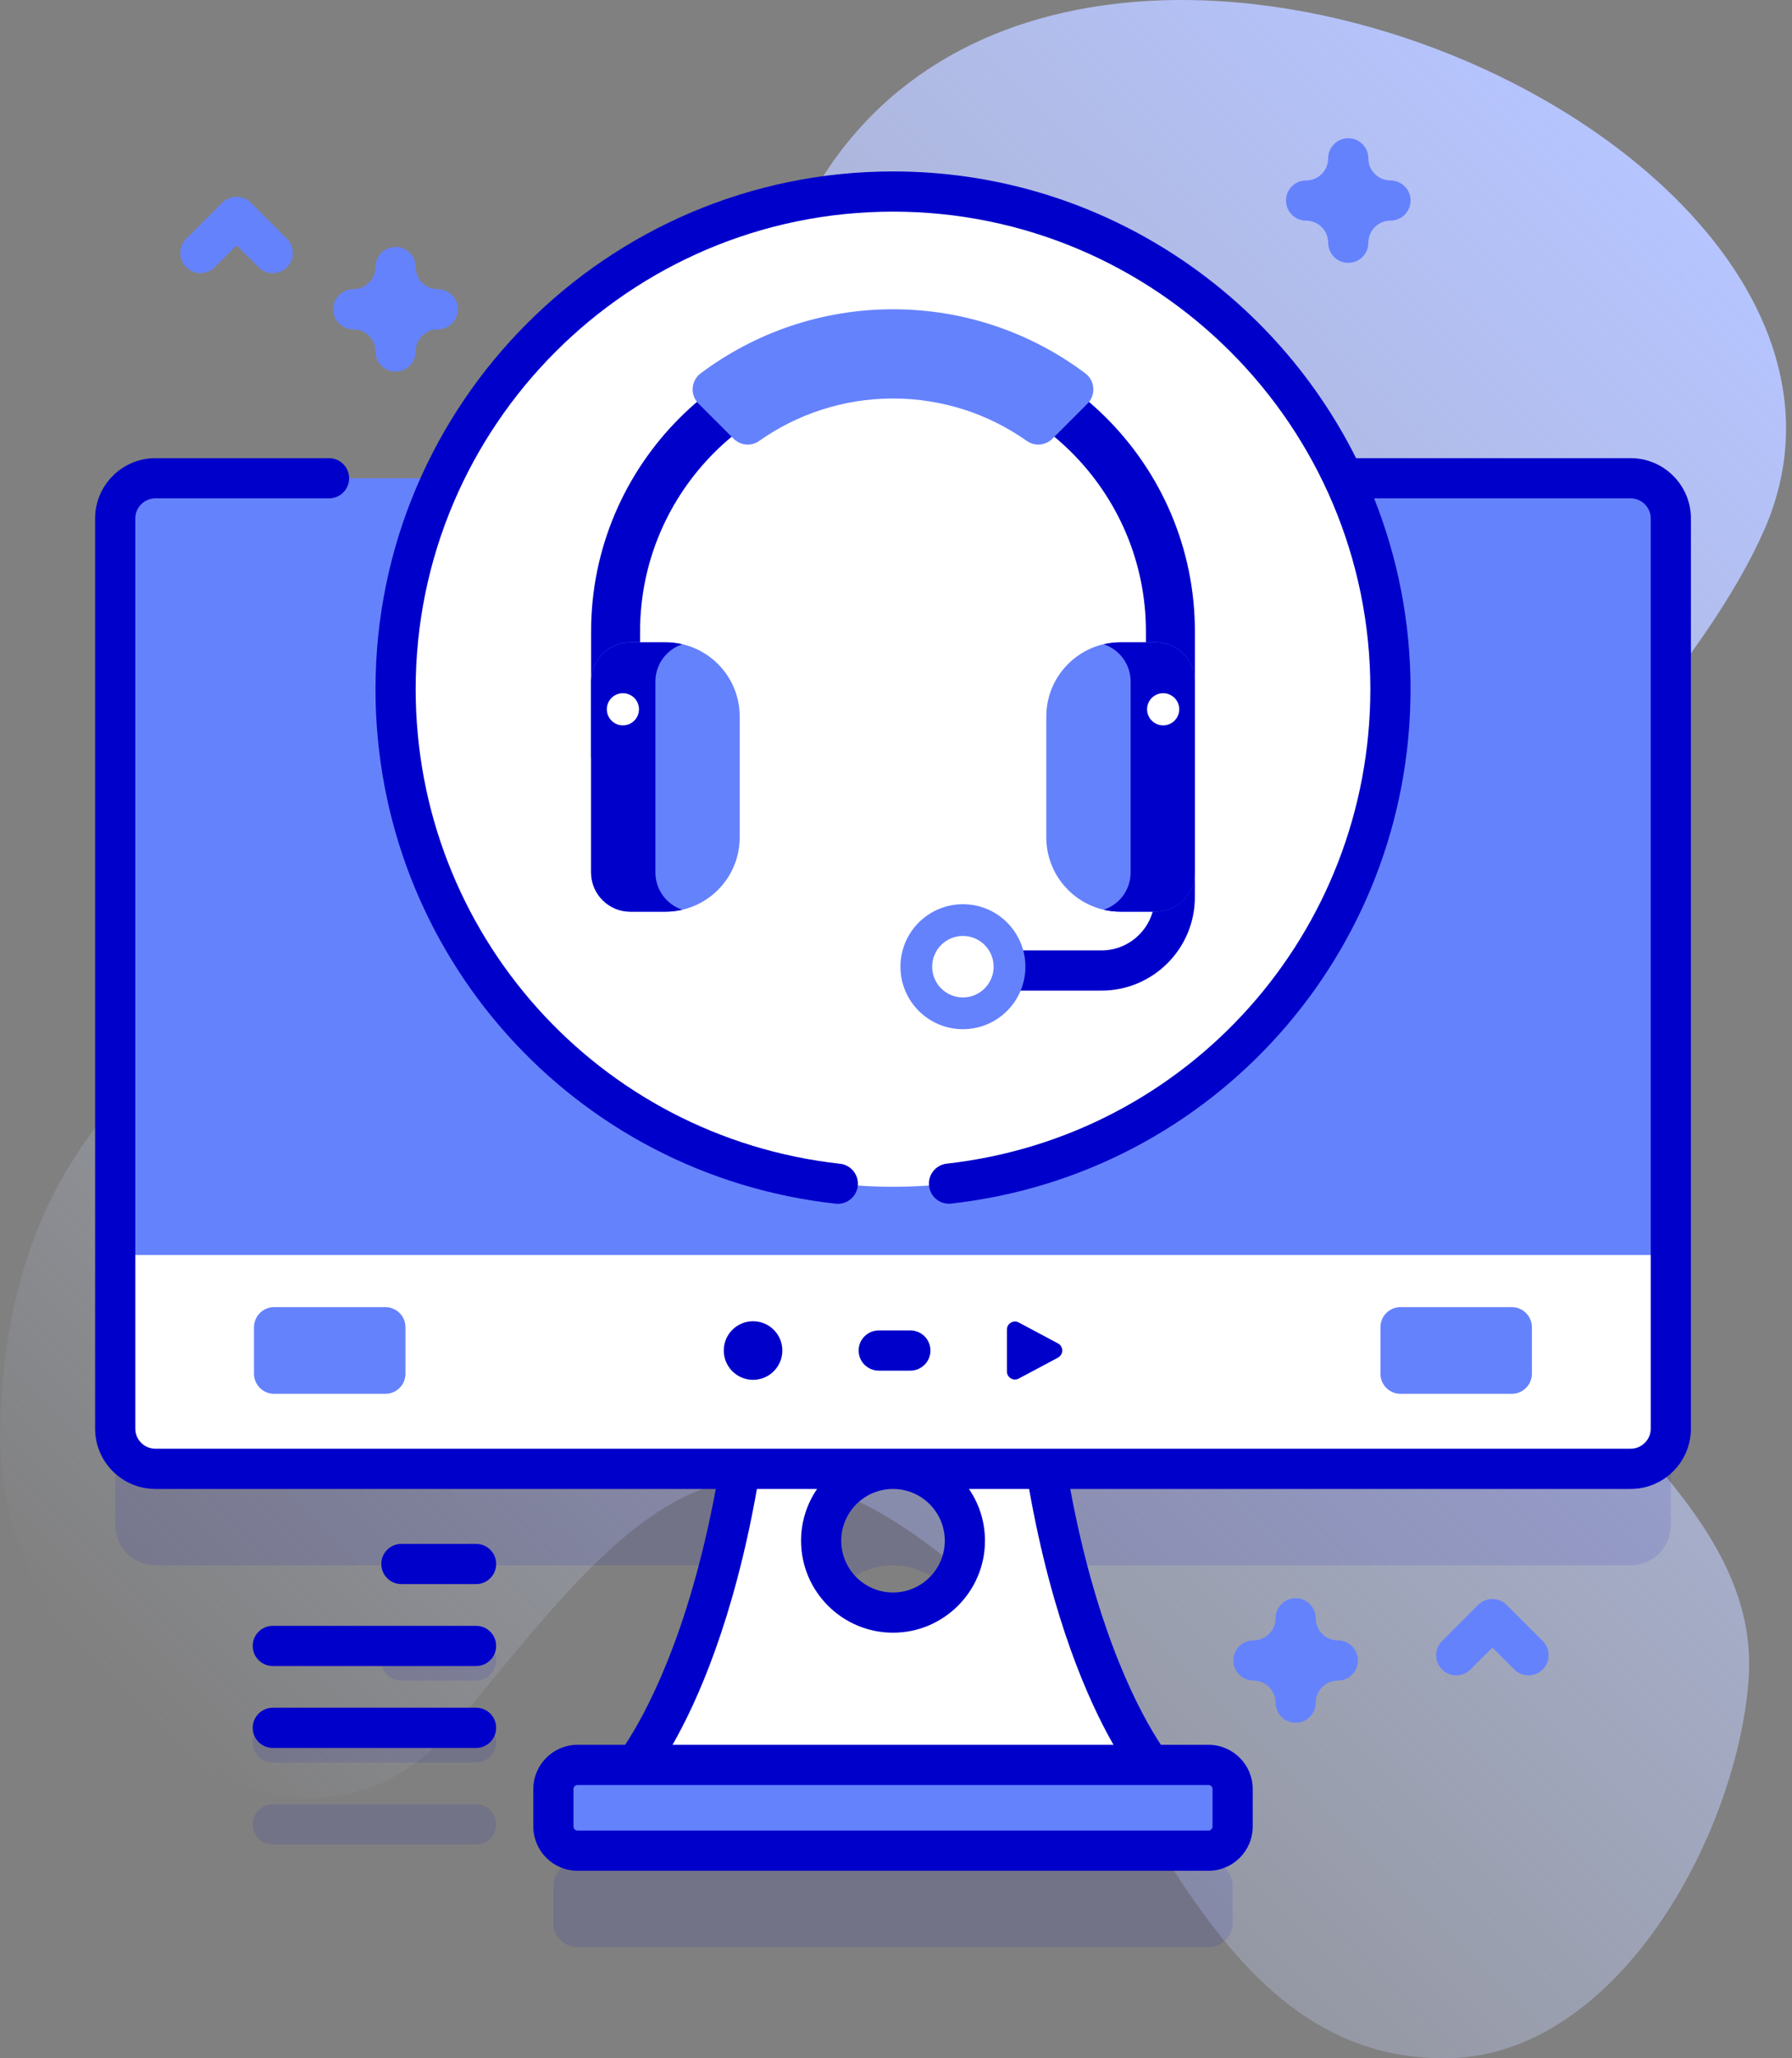 <svg width="54" height="62" viewBox="0 0 54 62" fill="none" xmlns="http://www.w3.org/2000/svg">
<rect x="0" y="0" width="54" height="62" fill="#808080" stroke="none"/>
<path d="M53.126 16.048C59.259 2.44 22.762 -11.036 22.566 14.088C22.435 30.771 0.312 24.427 0.001 43.176C-0.115 50.163 8.662 58.118 13.752 51.925C18.848 45.724 22.025 41.227 29.295 47.601C34.233 51.93 35.997 62.137 43.657 61.999C48.705 61.907 52.32 55.358 52.691 50.629C53.151 44.769 45.382 41.449 43.892 35.763C41.837 27.915 50.217 22.501 53.126 16.048Z" fill="url(#paint0_linear_5442_366)"/>
<path opacity="0.1" d="M49.137 47.151C49.806 47.151 50.348 46.609 50.348 45.94V18.523C50.348 17.855 49.806 17.312 49.137 17.312H4.683C4.014 17.312 3.472 17.855 3.472 18.523V45.94C3.472 46.609 4.014 47.151 4.683 47.151H22.296C21.379 52.739 19.662 55.386 19.154 56.07H17.403C17.002 56.07 16.676 56.395 16.676 56.796V57.926C16.676 58.327 17.002 58.653 17.403 58.653H36.417C36.818 58.653 37.144 58.327 37.144 57.926V56.796C37.144 56.395 36.818 56.07 36.417 56.07H34.666C34.158 55.386 32.441 52.739 31.524 47.151H49.137ZM26.91 51.481C25.715 51.481 24.745 50.511 24.745 49.316C24.745 48.121 25.715 47.151 26.91 47.151C28.105 47.151 29.075 48.121 29.075 49.316C29.075 50.511 28.105 51.481 26.91 51.481Z" fill="#0000CB"/>
<g opacity="0.1">
<path d="M12.094 50.622H14.344C14.678 50.622 14.95 50.351 14.95 50.017C14.95 49.682 14.678 49.411 14.344 49.411H12.094C11.759 49.411 11.488 49.682 11.488 50.017C11.488 50.351 11.759 50.622 12.094 50.622Z" fill="#0000CB"/>
<path d="M14.344 51.88H8.219C7.884 51.88 7.613 52.151 7.613 52.485C7.613 52.82 7.884 53.091 8.219 53.091H14.344C14.678 53.091 14.95 52.82 14.95 52.485C14.95 52.151 14.678 51.88 14.344 51.88Z" fill="#0000CB"/>
<path d="M14.344 54.348H8.219C7.884 54.348 7.613 54.619 7.613 54.953C7.613 55.288 7.884 55.559 8.219 55.559H14.344C14.678 55.559 14.95 55.288 14.95 54.953C14.95 54.619 14.678 54.348 14.344 54.348Z" fill="#0000CB"/>
</g>
<path d="M30.936 36.409H22.883C22.883 48.961 19.008 53.349 19.008 53.349H34.811C34.811 53.349 30.936 48.961 30.936 36.409ZM26.909 48.576C25.714 48.576 24.744 47.606 24.744 46.41C24.744 45.215 25.714 44.245 26.909 44.245C28.104 44.245 29.074 45.215 29.074 46.41C29.074 47.606 28.104 48.576 26.909 48.576Z" fill="white"/>
<path d="M36.416 55.747H17.402C17.001 55.747 16.676 55.422 16.676 55.02V53.891C16.676 53.489 17.001 53.164 17.402 53.164H36.416C36.818 53.164 37.143 53.489 37.143 53.891V55.02C37.143 55.422 36.818 55.747 36.416 55.747Z" fill="#6582FD"/>
<path d="M50.347 15.618V43.035C50.347 43.703 49.806 44.246 49.136 44.246H4.683C4.013 44.246 3.472 43.703 3.472 43.035V15.618C3.472 14.95 4.013 14.407 4.683 14.407H49.136C49.806 14.407 50.347 14.95 50.347 15.618Z" fill="#6582FD"/>
<path d="M50.347 37.805V43.035C50.347 43.703 49.806 44.246 49.136 44.246H4.683C4.013 44.246 3.472 43.703 3.472 43.035V37.805H50.347Z" fill="white"/>
<path d="M30.342 40.05V41.312C30.342 41.495 30.537 41.612 30.698 41.526L31.881 40.895C32.053 40.803 32.053 40.558 31.881 40.467L30.698 39.836C30.537 39.751 30.342 39.867 30.342 40.05Z" fill="#0000CB"/>
<path d="M22.692 41.564C23.18 41.564 23.575 41.169 23.575 40.681C23.575 40.194 23.18 39.799 22.692 39.799C22.205 39.799 21.81 40.194 21.81 40.681C21.81 41.169 22.205 41.564 22.692 41.564Z" fill="#0000CB"/>
<path d="M27.432 41.287H26.48C26.145 41.287 25.874 41.016 25.874 40.682C25.874 40.347 26.145 40.076 26.48 40.076H27.432C27.767 40.076 28.038 40.347 28.038 40.682C28.038 41.016 27.767 41.287 27.432 41.287Z" fill="#0000CB"/>
<path d="M45.556 41.985H42.203C41.869 41.985 41.598 41.714 41.598 41.38V39.98C41.598 39.645 41.869 39.374 42.203 39.374H45.556C45.891 39.374 46.162 39.645 46.162 39.98V41.38C46.162 41.714 45.891 41.985 45.556 41.985Z" fill="#6582FD"/>
<path d="M11.613 41.985H8.26C7.925 41.985 7.654 41.714 7.654 41.38V39.98C7.654 39.645 7.925 39.374 8.26 39.374H11.613C11.947 39.374 12.218 39.645 12.218 39.98V41.38C12.218 41.714 11.947 41.985 11.613 41.985Z" fill="#6582FD"/>
<path d="M26.91 35.749C35.189 35.749 41.9 29.038 41.9 20.759C41.9 12.481 35.189 5.77 26.91 5.77C18.632 5.77 11.921 12.481 11.921 20.759C11.921 29.038 18.632 35.749 26.91 35.749Z" fill="white"/>
<path d="M14.346 46.506H12.096C11.761 46.506 11.49 46.777 11.49 47.111C11.49 47.446 11.761 47.717 12.096 47.717H14.346C14.681 47.717 14.951 47.446 14.951 47.111C14.951 46.777 14.681 46.506 14.346 46.506Z" fill="#0000CB"/>
<path d="M14.346 48.974H8.221C7.886 48.974 7.615 49.245 7.615 49.579C7.615 49.914 7.886 50.185 8.221 50.185H14.346C14.681 50.185 14.951 49.914 14.951 49.579C14.951 49.245 14.681 48.974 14.346 48.974Z" fill="#0000CB"/>
<path d="M14.346 51.441H8.221C7.886 51.441 7.615 51.712 7.615 52.047C7.615 52.381 7.886 52.652 8.221 52.652H14.346C14.681 52.652 14.951 52.381 14.951 52.047C14.951 51.712 14.681 51.441 14.346 51.441Z" fill="#0000CB"/>
<path d="M49.137 13.801H40.864C38.303 8.685 33.01 5.164 26.91 5.164C18.311 5.164 11.315 12.16 11.315 20.759C11.315 28.722 17.276 35.385 25.18 36.258C25.202 36.261 25.225 36.262 25.247 36.262C25.552 36.262 25.814 36.033 25.848 35.723C25.885 35.391 25.645 35.091 25.313 35.055C18.023 34.249 12.526 28.104 12.526 20.759C12.526 12.828 18.979 6.375 26.91 6.375C34.841 6.375 41.294 12.828 41.294 20.759C41.294 28.092 35.807 34.237 28.53 35.052C28.198 35.089 27.958 35.389 27.996 35.721C28.033 36.053 28.331 36.293 28.665 36.255C36.555 35.371 42.505 28.709 42.505 20.759C42.505 18.73 42.115 16.791 41.408 15.012H49.137C49.471 15.012 49.743 15.284 49.743 15.617V43.034C49.743 43.368 49.471 43.639 49.137 43.639H4.683C4.349 43.639 4.077 43.368 4.077 43.034V15.618C4.077 15.284 4.349 15.012 4.683 15.012H9.915C10.249 15.012 10.521 14.741 10.521 14.407C10.521 14.072 10.249 13.801 9.915 13.801H4.683C3.681 13.801 2.866 14.616 2.866 15.618V43.034C2.866 44.036 3.681 44.851 4.683 44.851H21.569C20.741 49.312 19.413 51.69 18.837 52.558H17.403C16.669 52.558 16.071 53.156 16.071 53.89V55.02C16.071 55.755 16.669 56.352 17.403 56.352H36.417C37.151 56.352 37.749 55.755 37.749 55.02V53.89C37.749 53.156 37.151 52.558 36.417 52.558H34.983C34.406 51.688 33.078 49.31 32.251 44.851H49.137C50.139 44.851 50.954 44.036 50.954 43.034V15.618C50.954 14.616 50.139 13.801 49.137 13.801ZM28.47 46.41C28.47 47.27 27.77 47.97 26.91 47.97C26.05 47.97 25.35 47.27 25.35 46.41C25.35 45.55 26.05 44.851 26.91 44.851C27.77 44.851 28.47 45.55 28.47 46.41ZM36.538 53.89V55.02C36.538 55.087 36.484 55.141 36.417 55.141H17.403C17.336 55.141 17.282 55.087 17.282 55.02V53.89C17.282 53.824 17.336 53.769 17.403 53.769H36.417C36.484 53.769 36.538 53.824 36.538 53.89ZM33.554 52.558H20.266C21.012 51.255 22.107 48.809 22.809 44.851H24.622C24.318 45.295 24.139 45.832 24.139 46.41C24.139 47.938 25.382 49.181 26.91 49.181C28.438 49.181 29.681 47.938 29.681 46.41C29.681 45.832 29.503 45.295 29.198 44.851H31.011C31.713 48.81 32.808 51.255 33.554 52.558Z" fill="#0000CB"/>
<path d="M35.269 23.493C34.861 23.493 34.531 23.163 34.531 22.755V19.02C34.531 14.818 31.112 11.399 26.91 11.399C22.707 11.399 19.288 14.818 19.288 19.02V22.755C19.288 23.163 18.958 23.493 18.55 23.493C18.143 23.493 17.812 23.163 17.812 22.755V19.02C17.812 14.004 21.893 9.923 26.91 9.923C31.926 9.923 36.007 14.004 36.007 19.02V22.755C36.007 23.163 35.676 23.493 35.269 23.493Z" fill="#0000CB"/>
<path d="M32.77 12.159L31.716 13.213C31.509 13.42 31.183 13.452 30.945 13.284C29.803 12.478 28.411 12.004 26.91 12.004C25.408 12.004 24.016 12.478 22.874 13.284C22.636 13.452 22.31 13.42 22.104 13.213L21.05 12.159C20.789 11.899 20.819 11.467 21.114 11.246C22.732 10.034 24.738 9.316 26.91 9.316C29.081 9.316 31.087 10.034 32.705 11.246C33 11.467 33.03 11.899 32.77 12.159Z" fill="#6582FD"/>
<path d="M20.051 27.462H18.995C18.342 27.462 17.812 26.933 17.812 26.28V20.528C17.812 19.875 18.342 19.346 18.995 19.346H20.051C21.288 19.346 22.29 20.348 22.29 21.584V25.224C22.29 26.46 21.288 27.462 20.051 27.462Z" fill="#6582FD"/>
<path d="M33.192 29.84H29.245C28.911 29.84 28.64 29.569 28.64 29.235C28.64 28.9 28.911 28.629 29.245 28.629H33.192C34.076 28.629 34.795 27.91 34.795 27.026V24.121C34.795 23.787 35.066 23.516 35.401 23.516C35.735 23.516 36.006 23.787 36.006 24.121V27.026C36.006 28.578 34.744 29.84 33.192 29.84Z" fill="#0000CB"/>
<path d="M34.824 27.462H33.768C32.532 27.462 31.529 26.46 31.529 25.224V21.584C31.529 20.348 32.532 19.346 33.768 19.346H34.824C35.477 19.346 36.007 19.875 36.007 20.528V26.28C36.007 26.933 35.477 27.462 34.824 27.462Z" fill="#6582FD"/>
<path d="M29.016 31.002C30.056 31.002 30.899 30.159 30.899 29.12C30.899 28.08 30.056 27.237 29.016 27.237C27.977 27.237 27.134 28.08 27.134 29.12C27.134 30.159 27.977 31.002 29.016 31.002Z" fill="#6582FD"/>
<path d="M29.016 30.045C29.527 30.045 29.942 29.631 29.942 29.119C29.942 28.608 29.527 28.193 29.016 28.193C28.504 28.193 28.09 28.608 28.09 29.119C28.09 29.631 28.504 30.045 29.016 30.045Z" fill="white"/>
<path d="M20.561 27.404C20.398 27.443 20.226 27.463 20.05 27.463H18.994C18.342 27.463 17.812 26.934 17.812 26.282V20.529C17.812 19.877 18.342 19.348 18.994 19.348H20.05C20.226 19.348 20.398 19.368 20.561 19.407C20.09 19.562 19.75 20.006 19.75 20.529V26.282C19.75 26.805 20.09 27.249 20.561 27.404Z" fill="#0000CB"/>
<path d="M36.008 20.529V26.282C36.008 26.934 35.478 27.463 34.826 27.463H33.77C33.594 27.463 33.422 27.443 33.259 27.404C33.73 27.249 34.07 26.805 34.07 26.282V20.529C34.07 20.006 33.73 19.562 33.259 19.407C33.422 19.368 33.594 19.348 33.77 19.348H34.826C35.478 19.348 36.008 19.877 36.008 20.529Z" fill="#0000CB"/>
<path d="M18.77 21.85C19.038 21.85 19.255 21.633 19.255 21.365C19.255 21.098 19.038 20.881 18.77 20.881C18.503 20.881 18.286 21.098 18.286 21.365C18.286 21.633 18.503 21.85 18.77 21.85Z" fill="white"/>
<path d="M35.051 21.85C35.318 21.85 35.535 21.633 35.535 21.365C35.535 21.098 35.318 20.881 35.051 20.881C34.783 20.881 34.566 21.098 34.566 21.365C34.566 21.633 34.783 21.85 35.051 21.85Z" fill="white"/>
<path d="M29.037 24.011C29.372 24.011 29.643 23.74 29.643 23.405C29.643 23.071 29.372 22.8 29.037 22.8C28.703 22.8 28.432 23.071 28.432 23.405C28.432 23.74 28.703 24.011 29.037 24.011Z" fill="white"/>
<path d="M26.911 24.011C27.245 24.011 27.517 23.74 27.517 23.405C27.517 23.071 27.245 22.8 26.911 22.8C26.577 22.8 26.306 23.071 26.306 23.405C26.306 23.74 26.577 24.011 26.911 24.011Z" fill="white"/>
<path d="M24.785 24.011C25.119 24.011 25.391 23.74 25.391 23.405C25.391 23.071 25.119 22.8 24.785 22.8C24.451 22.8 24.18 23.071 24.18 23.405C24.18 23.74 24.451 24.011 24.785 24.011Z" fill="white"/>
<path d="M11.92 11.194C11.585 11.194 11.315 10.922 11.315 10.588C11.315 10.221 11.016 9.922 10.648 9.922C10.314 9.922 10.043 9.651 10.043 9.317C10.043 8.982 10.314 8.711 10.648 8.711C11.016 8.711 11.315 8.412 11.315 8.045C11.315 7.71 11.585 7.439 11.92 7.439C12.254 7.439 12.525 7.71 12.525 8.045C12.525 8.412 12.824 8.711 13.191 8.711C13.526 8.711 13.797 8.982 13.797 9.317C13.797 9.651 13.526 9.922 13.191 9.922C12.824 9.922 12.525 10.221 12.525 10.588C12.525 10.922 12.254 11.194 11.92 11.194Z" fill="#6582FD"/>
<path d="M40.629 7.918C40.294 7.918 40.023 7.647 40.023 7.312C40.023 6.945 39.725 6.646 39.357 6.646C39.023 6.646 38.752 6.375 38.752 6.041C38.752 5.707 39.023 5.436 39.357 5.436C39.725 5.436 40.023 5.137 40.023 4.77C40.023 4.435 40.294 4.164 40.629 4.164C40.963 4.164 41.234 4.435 41.234 4.77C41.234 5.137 41.533 5.436 41.9 5.436C42.235 5.436 42.506 5.707 42.506 6.041C42.506 6.375 42.235 6.646 41.9 6.646C41.533 6.646 41.234 6.945 41.234 7.312C41.234 7.647 40.963 7.918 40.629 7.918Z" fill="#6582FD"/>
<path d="M39.043 51.895C38.709 51.895 38.438 51.623 38.438 51.289C38.438 50.922 38.139 50.623 37.772 50.623C37.437 50.623 37.166 50.352 37.166 50.018C37.166 49.683 37.437 49.412 37.772 49.412C38.139 49.412 38.438 49.113 38.438 48.746C38.438 48.412 38.709 48.141 39.043 48.141C39.377 48.141 39.648 48.412 39.648 48.746C39.648 49.113 39.947 49.412 40.315 49.412C40.649 49.412 40.92 49.683 40.92 50.018C40.92 50.352 40.649 50.623 40.315 50.623C39.947 50.623 39.648 50.922 39.648 51.289C39.648 51.623 39.377 51.895 39.043 51.895Z" fill="#6582FD"/>
<path d="M46.062 50.467C45.907 50.467 45.752 50.408 45.633 50.289L44.972 49.628L44.31 50.289C44.074 50.526 43.69 50.526 43.454 50.289C43.217 50.053 43.217 49.67 43.454 49.433L44.544 48.343C44.78 48.107 45.163 48.107 45.4 48.343L46.49 49.433C46.726 49.67 46.726 50.053 46.49 50.289C46.371 50.408 46.217 50.467 46.062 50.467Z" fill="#6582FD"/>
<path d="M8.22 8.228C8.065 8.228 7.91 8.168 7.792 8.05L7.13 7.388L6.468 8.05C6.232 8.287 5.848 8.287 5.612 8.05C5.375 7.814 5.375 7.43 5.612 7.194L6.702 6.104C6.938 5.868 7.322 5.868 7.558 6.104L8.648 7.194C8.884 7.43 8.884 7.814 8.648 8.05C8.53 8.168 8.375 8.228 8.22 8.228Z" fill="#6582FD"/>
<defs>
<linearGradient id="paint0_linear_5442_366" x1="10.626" y1="58.369" x2="56.755" y2="12.239" gradientUnits="userSpaceOnUse">
<stop stop-color="#D1DDFF" stop-opacity="0"/>
<stop offset="1" stop-color="#B6C4FF"/>
</linearGradient>
</defs>
</svg>

